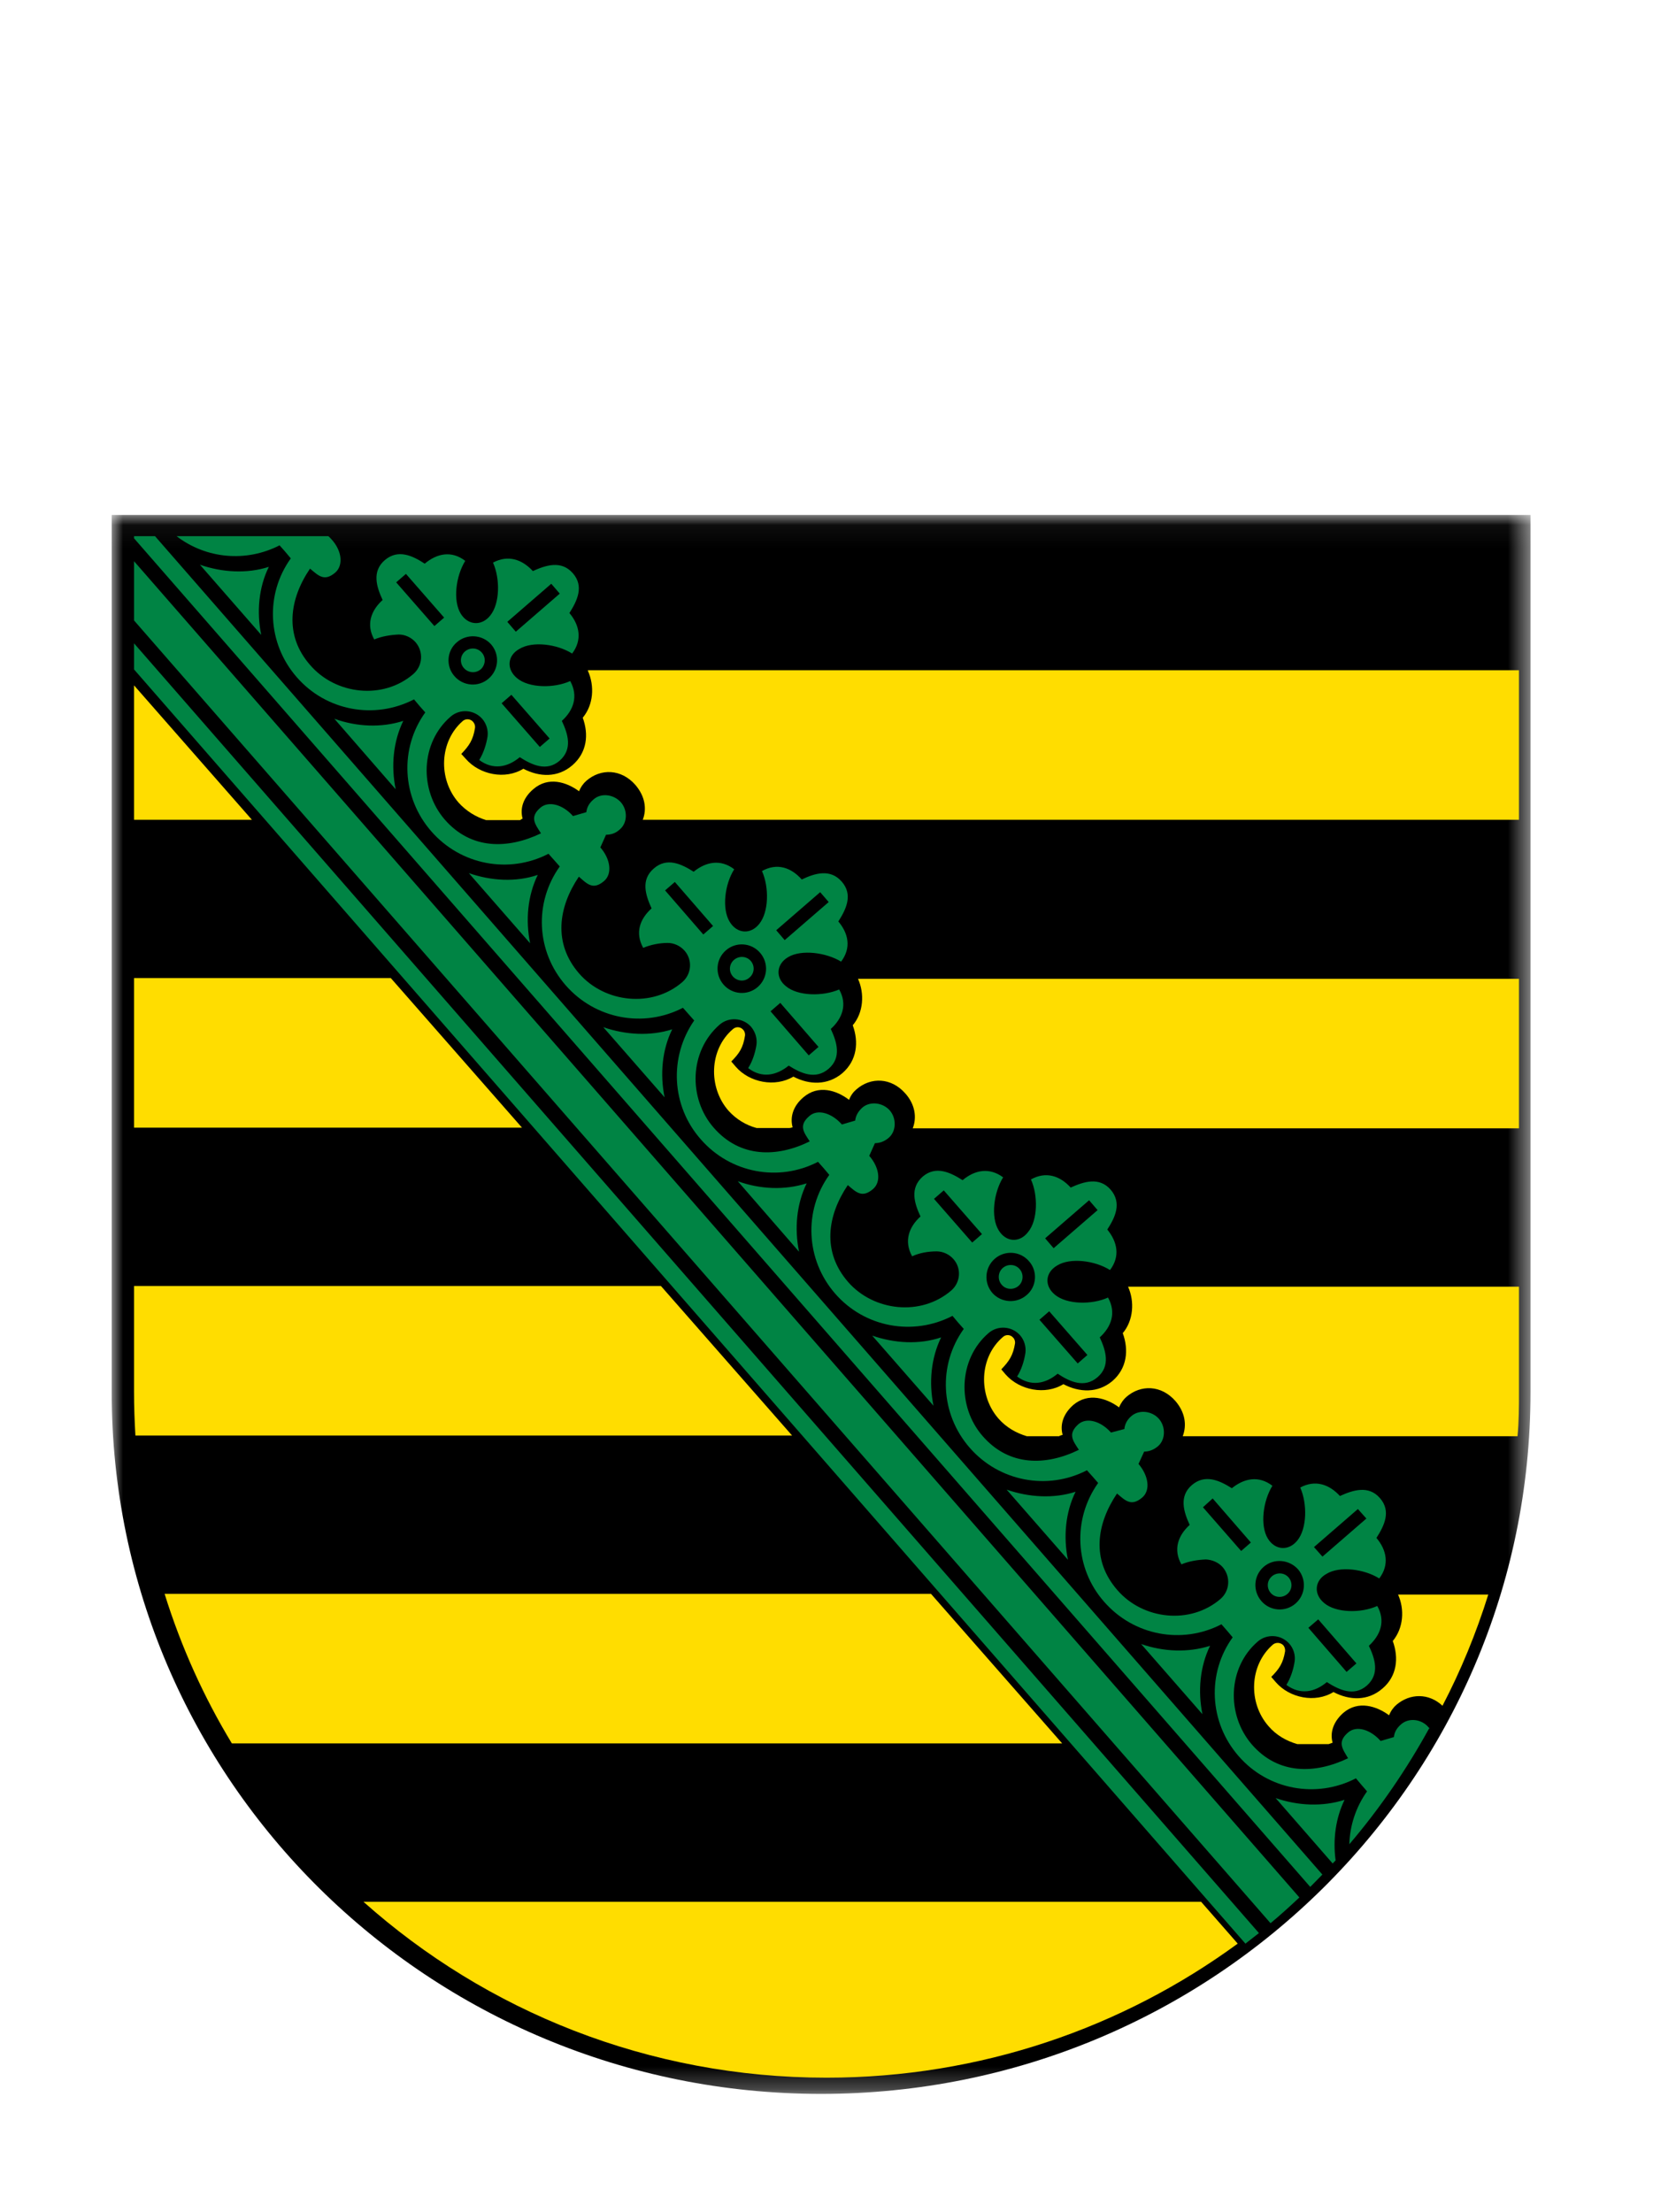 <?xml version="1.0" encoding="UTF-8"?>
<svg width="74px" height="99px" viewBox="0 0 74 99" version="1.1" xmlns="http://www.w3.org/2000/svg" xmlns:xlink="http://www.w3.org/1999/xlink">
    <!-- Generator: Sketch 64 (93537) - https://sketch.com -->
    <title>Logos/Bundesländer/Sachsen</title>
    <desc>Created with Sketch.</desc>
    <defs>
        <polygon id="path-1" points="0 0.051 63.516 0.051 63.516 70.726 0 70.726"></polygon>
    </defs>
    <g id="Logos/Bundesländer/Sachsen" stroke="none" stroke-width="1" fill="none" fill-rule="evenodd">
        <g id="Group-8" transform="translate(5, 23)">
            <g id="Group-3">
                <mask id="mask-2" fill="white">
                    <use xlink:href="#path-1"></use>
                </mask>
                <g id="Clip-2"></g>
                <path d="M31.756,70.726 C14.218,70.726 -1.03783784e-05,56.67 -1.03783784e-05,39.315 L-1.03783784e-05,0.051 L63.516,0.051 L63.516,39.315 C63.516,56.67 49.296,70.726 31.758,70.726" id="Fill-1" fill="#000000" mask="url(#mask-2)"></path>
            </g>
            <path d="M5.38,55.038 C4.121,52.959 3.105,50.706 2.369,48.344 L36.679,48.344 L42.551,55.038 L5.38,55.038 Z M48.769,62.125 L50.409,63.999 C45.263,67.763 38.893,70 31.999,70 C24.029,70 16.763,67.023 11.27,62.125 L48.769,62.125 Z M1.062,41.256 C1.023,40.611 1,39.949 1,39.288 L1,34.562 L24.587,34.562 L30.46,41.256 L1.062,41.256 L1.062,41.256 Z M1,27.475 L1,20.781 L12.496,20.781 L18.368,27.475 L1,27.475 Z M1,13.694 L1,7.677 L6.277,13.694 L1,13.694 Z M57.587,48.375 L61.626,48.375 C61.084,50.108 60.398,51.777 59.576,53.352 C58.953,52.77 58.113,52.801 57.519,53.305 C57.388,53.415 57.269,53.573 57.185,53.778 C56.628,53.368 55.807,53.1 55.14,53.667 C54.675,54.077 54.535,54.565 54.657,55.006 C54.598,55.022 54.543,55.053 54.479,55.069 L53.077,55.069 C52.589,54.927 52.139,54.675 51.788,54.266 C50.864,53.211 50.931,51.525 51.986,50.612 C52.123,50.502 52.327,50.517 52.449,50.643 C52.513,50.722 52.538,50.816 52.53,50.911 C52.441,51.447 52.271,51.699 51.91,52.061 L52.114,52.297 C52.729,53.006 53.878,53.242 54.695,52.738 C55.412,53.116 56.239,53.148 56.888,52.581 C57.541,52.029 57.625,51.21 57.35,50.454 C57.833,49.871 57.884,49.037 57.587,48.375 L57.587,48.375 Z M45.5,34.594 L63,34.594 L63,39.303 C63,39.98 63,40.626 62.936,41.288 L47.947,41.288 C48.138,40.784 48.053,40.217 47.621,39.713 C46.985,38.988 46.069,38.972 45.429,39.524 C45.302,39.634 45.182,39.791 45.098,39.996 C44.543,39.587 43.725,39.319 43.05,39.886 C42.585,40.295 42.448,40.784 42.572,41.225 C42.515,41.24 42.462,41.256 42.408,41.288 L40.971,41.288 C40.493,41.146 40.048,40.894 39.701,40.5 C38.777,39.445 38.842,37.744 39.897,36.846 C40.033,36.72 40.241,36.736 40.359,36.878 C40.423,36.941 40.451,37.051 40.44,37.13 C40.354,37.665 40.186,37.917 39.825,38.295 L40.027,38.532 C40.642,39.224 41.788,39.461 42.605,38.957 C43.322,39.335 44.149,39.366 44.801,38.815 C45.454,38.248 45.539,37.429 45.263,36.673 C45.742,36.106 45.798,35.255 45.5,34.594 L45.5,34.594 Z M33.41,20.813 L63,20.813 L63,27.506 L35.86,27.506 C36.051,27.018 35.965,26.436 35.531,25.947 C34.897,25.223 33.978,25.207 33.344,25.758 C33.212,25.869 33.094,26.01 33.011,26.231 C32.457,25.805 31.635,25.538 30.962,26.12 C30.496,26.514 30.361,27.018 30.484,27.459 C30.431,27.475 30.387,27.491 30.338,27.491 L28.869,27.491 C28.395,27.365 27.956,27.097 27.614,26.719 C26.689,25.664 26.754,23.963 27.81,23.065 C27.947,22.939 28.153,22.955 28.272,23.096 C28.336,23.16 28.363,23.27 28.353,23.349 C28.268,23.9 28.098,24.152 27.737,24.514 L27.94,24.75 C28.554,25.459 29.702,25.68 30.517,25.191 C31.234,25.569 32.061,25.585 32.713,25.034 C33.364,24.467 33.452,23.648 33.175,22.892 C33.657,22.325 33.709,21.474 33.41,20.813 L33.41,20.813 Z M21.321,7 L63,7 L63,13.694 L23.775,13.694 C23.963,13.206 23.877,12.639 23.444,12.134 C22.809,11.41 21.891,11.394 21.255,11.945 C21.125,12.056 21.006,12.213 20.923,12.418 C20.368,12.008 19.548,11.741 18.876,12.323 C18.41,12.717 18.273,13.206 18.397,13.646 C18.354,13.646 18.31,13.71 18.267,13.71 L16.764,13.71 C16.299,13.568 15.865,13.3 15.526,12.922 C14.603,11.867 14.669,10.181 15.722,9.268 C15.859,9.158 16.066,9.174 16.184,9.315 C16.249,9.394 16.278,9.489 16.265,9.583 C16.179,10.118 16.011,10.37 15.65,10.748 L15.853,10.969 C16.469,11.678 17.613,11.914 18.43,11.41 C19.147,11.788 19.974,11.819 20.626,11.252 C21.278,10.685 21.363,9.882 21.088,9.126 C21.57,8.543 21.623,7.709 21.321,7.032 L21.321,7 Z" id="Fill-4" fill="#FFDD00"></path>
            <path d="M55.789,44.546 L56.169,44.972 L54.203,46.676 L53.823,46.25 L55.789,44.546 Z M16.876,7.374 C17.331,6.98 17.38,6.301 16.986,5.844 C16.591,5.402 15.905,5.355 15.453,5.749 C14.999,6.128 14.952,6.822 15.344,7.264 C15.738,7.721 16.425,7.769 16.876,7.374 L16.876,7.374 Z M16.519,6.964 C16.74,6.759 16.764,6.428 16.566,6.207 C16.373,5.986 16.038,5.97 15.816,6.159 C15.596,6.349 15.571,6.68 15.764,6.901 C15.956,7.122 16.292,7.153 16.514,6.964 L16.519,6.964 Z M12.736,3.067 L13.173,2.688 L14.883,4.645 L14.446,5.023 L12.736,3.067 Z M19.166,10.435 L19.604,10.056 L17.893,8.1 L17.456,8.479 L19.166,10.435 Z M20.059,3.572 L19.679,3.13 L17.711,4.834 L18.091,5.276 L20.059,3.572 Z M27.496,19.539 C27.948,19.144 28.634,19.192 29.028,19.649 C29.422,20.107 29.373,20.785 28.921,21.18 C28.469,21.574 27.782,21.527 27.388,21.069 C26.995,20.612 27.043,19.933 27.496,19.539 L27.496,19.539 Z M27.86,19.965 C28.08,19.775 28.417,19.791 28.609,20.012 C28.8,20.233 28.778,20.564 28.556,20.754 C28.335,20.959 28.001,20.927 27.807,20.706 C27.614,20.485 27.638,20.154 27.86,19.965 L27.86,19.965 Z M31.205,24.24 L31.642,23.862 L29.931,21.89 L29.495,22.268 L31.205,24.24 Z M24.774,16.856 L25.211,16.478 L26.922,18.45 L26.485,18.829 L24.774,16.856 Z M31.717,16.935 L32.098,17.377 L30.129,19.081 L29.749,18.639 L31.717,16.935 Z M40.96,34.969 C41.413,34.591 41.46,33.896 41.066,33.455 C40.673,32.997 39.986,32.95 39.533,33.344 C39.082,33.739 39.033,34.417 39.426,34.875 C39.82,35.316 40.506,35.364 40.96,34.969 L40.96,34.969 Z M40.596,34.559 C40.816,34.37 40.84,34.023 40.643,33.802 C40.45,33.581 40.116,33.565 39.894,33.754 C39.673,33.944 39.649,34.291 39.847,34.512 C40.038,34.733 40.374,34.748 40.596,34.559 L40.596,34.559 Z M36.813,30.662 L37.25,30.283 L38.96,32.24 L38.523,32.618 L36.813,30.662 Z M43.246,38.03 L43.68,37.651 L41.97,35.695 L41.533,36.074 L43.246,38.03 Z M44.136,31.167 L43.756,30.725 L41.788,32.429 L42.168,32.871 L44.136,31.167 Z M51.571,47.134 C52.027,46.739 52.711,46.802 53.109,47.244 C53.497,47.702 53.45,48.38 52.999,48.775 C52.547,49.169 51.859,49.122 51.467,48.664 C51.074,48.207 51.12,47.528 51.571,47.134 L51.571,47.134 Z M51.935,47.56 C52.159,47.37 52.493,47.386 52.686,47.607 C52.876,47.828 52.855,48.159 52.632,48.349 C52.412,48.538 52.075,48.522 51.885,48.301 C51.695,48.08 51.715,47.749 51.938,47.56 L51.935,47.56 Z M55.282,51.836 L55.723,51.457 L54.013,49.485 L53.572,49.863 L55.282,51.836 Z M48.853,44.467 L49.288,44.073 L50.998,46.045 L50.563,46.424 L48.853,44.467 Z M59,54.36 C59,54.344 58.949,54.328 58.949,54.313 C58.642,53.95 58.072,53.871 57.718,54.186 C57.535,54.344 57.421,54.534 57.401,54.754 L56.806,54.928 C56.362,54.423 55.729,54.218 55.349,54.549 C54.855,54.975 55.096,55.275 55.349,55.701 C53.87,56.411 52.224,56.443 51.042,55.086 C49.898,53.76 49.953,51.646 51.304,50.479 C51.722,50.116 52.355,50.163 52.718,50.573 C52.912,50.794 52.996,51.094 52.958,51.362 C52.904,51.725 52.781,52.104 52.588,52.419 C53.208,52.877 53.854,52.751 54.399,52.293 C54.947,52.64 55.602,52.956 56.188,52.451 C56.776,51.93 56.555,51.252 56.281,50.668 C56.809,50.179 57.034,49.563 56.657,48.885 C55.932,49.216 54.812,49.201 54.285,48.759 C53.799,48.364 53.842,47.749 54.382,47.449 C54.969,47.087 56.071,47.229 56.745,47.654 C57.211,47.039 57.075,46.376 56.619,45.84 C56.973,45.288 57.287,44.641 56.776,44.057 C56.269,43.473 55.577,43.694 54.985,43.963 C54.508,43.442 53.883,43.221 53.208,43.584 C53.528,44.31 53.512,45.414 53.082,45.95 C52.692,46.44 52.081,46.392 51.76,45.872 C51.4,45.288 51.54,44.183 51.962,43.505 C51.346,43.032 50.691,43.174 50.146,43.615 C49.598,43.268 48.948,42.968 48.357,43.473 C47.77,43.978 47.99,44.673 48.259,45.256 C47.737,45.73 47.512,46.361 47.888,47.023 C48.221,46.881 48.618,46.818 48.986,46.803 C49.259,46.818 49.543,46.929 49.738,47.15 C50.1,47.576 50.058,48.207 49.64,48.57 C48.284,49.737 46.169,49.5 45.021,48.175 C43.838,46.818 44.092,45.209 45.005,43.852 C45.381,44.168 45.642,44.452 46.141,44.026 C46.516,43.694 46.411,43.047 45.968,42.527 L46.221,41.975 C46.44,41.975 46.647,41.896 46.837,41.738 C47.187,41.438 47.187,40.854 46.88,40.507 C46.576,40.16 46.006,40.081 45.654,40.381 C45.464,40.539 45.355,40.744 45.335,40.965 L44.735,41.123 C44.291,40.618 43.658,40.428 43.283,40.744 C42.784,41.186 43.029,41.485 43.298,41.896 C41.818,42.621 40.171,42.637 38.99,41.28 C37.842,39.971 37.898,37.841 39.251,36.673 C39.668,36.31 40.301,36.358 40.665,36.768 C40.859,36.989 40.939,37.289 40.905,37.557 C40.849,37.92 40.727,38.314 40.532,38.614 C41.15,39.071 41.804,38.945 42.348,38.488 C42.893,38.851 43.549,39.15 44.134,38.645 C44.722,38.141 44.502,37.446 44.233,36.863 C44.755,36.389 44.98,35.758 44.603,35.08 C43.878,35.411 42.759,35.395 42.227,34.954 C41.745,34.559 41.785,33.959 42.328,33.644 C42.915,33.281 44.017,33.423 44.692,33.849 C45.157,33.234 45.021,32.587 44.57,32.035 C44.92,31.498 45.233,30.851 44.722,30.252 C44.21,29.668 43.523,29.889 42.931,30.157 C42.459,29.636 41.828,29.415 41.152,29.794 C41.475,30.504 41.46,31.624 41.026,32.145 C40.642,32.65 40.027,32.603 39.706,32.066 C39.346,31.482 39.486,30.378 39.907,29.699 C39.291,29.242 38.636,29.368 38.093,29.826 C37.545,29.479 36.894,29.163 36.305,29.668 C35.718,30.189 35.936,30.867 36.208,31.451 C35.686,31.924 35.46,32.555 35.833,33.234 C36.169,33.076 36.566,33.013 36.93,33.013 C37.206,33.013 37.491,33.139 37.684,33.36 C38.048,33.77 38.004,34.401 37.586,34.764 C36.232,35.932 34.117,35.695 32.969,34.386 C31.788,33.029 32.038,31.404 32.953,30.047 C33.328,30.362 33.59,30.646 34.087,30.22 C34.464,29.889 34.358,29.242 33.914,28.737 L34.168,28.169 C34.389,28.169 34.597,28.09 34.783,27.932 C35.135,27.633 35.135,27.049 34.831,26.702 C34.525,26.355 33.957,26.276 33.606,26.576 C33.417,26.749 33.309,26.938 33.284,27.159 L32.689,27.333 C32.245,26.828 31.611,26.623 31.234,26.954 C30.738,27.38 30.98,27.68 31.25,28.09 C29.777,28.816 28.132,28.832 26.949,27.475 C25.803,26.165 25.858,24.051 27.211,22.868 C27.629,22.505 28.262,22.552 28.626,22.963 C28.819,23.199 28.901,23.483 28.865,23.767 C28.811,24.114 28.688,24.509 28.493,24.809 C29.111,25.282 29.764,25.14 30.309,24.698 C30.855,25.045 31.508,25.345 32.095,24.84 C32.682,24.335 32.464,23.641 32.192,23.057 C32.716,22.584 32.941,21.953 32.567,21.29 C31.837,21.606 30.719,21.59 30.189,21.148 C29.706,20.769 29.745,20.154 30.288,19.839 C30.877,19.491 31.979,19.633 32.654,20.044 C33.118,19.428 32.983,18.781 32.53,18.245 C32.884,17.693 33.194,17.046 32.682,16.462 C32.173,15.878 31.484,16.083 30.893,16.367 C30.417,15.831 29.788,15.61 29.112,15.989 C29.435,16.715 29.421,17.819 28.989,18.355 C28.602,18.845 27.988,18.797 27.666,18.261 C27.307,17.677 27.446,16.573 27.869,15.91 C27.252,15.437 26.596,15.579 26.053,16.02 C25.505,15.673 24.855,15.358 24.266,15.878 C23.678,16.383 23.897,17.062 24.169,17.661 C23.645,18.134 23.42,18.75 23.794,19.428 C24.128,19.286 24.527,19.207 24.891,19.207 C25.168,19.207 25.451,19.334 25.645,19.554 C26.007,19.965 25.964,20.596 25.547,20.959 C24.194,22.126 22.076,21.89 20.93,20.58 C19.747,19.223 19.999,17.598 20.914,16.241 C21.292,16.573 21.552,16.857 22.049,16.431 C22.426,16.099 22.32,15.437 21.876,14.932 L22.13,14.364 C22.351,14.364 22.559,14.301 22.747,14.127 C23.099,13.827 23.099,13.259 22.795,12.912 C22.489,12.565 21.919,12.47 21.568,12.786 C21.381,12.944 21.273,13.133 21.249,13.354 L20.651,13.528 C20.209,13.023 19.574,12.833 19.197,13.149 C18.7,13.575 18.944,13.875 19.218,14.301 C17.738,15.011 16.093,15.042 14.91,13.685 C13.763,12.36 13.819,10.246 15.172,9.078 C15.59,8.715 16.222,8.763 16.585,9.173 C16.78,9.394 16.861,9.693 16.827,9.962 C16.77,10.325 16.647,10.703 16.454,11.019 C17.069,11.476 17.723,11.35 18.268,10.893 C18.814,11.24 19.467,11.555 20.054,11.05 C20.643,10.53 20.425,9.851 20.152,9.268 C20.676,8.794 20.899,8.163 20.527,7.485 C19.797,7.816 18.678,7.8 18.149,7.358 C17.666,6.964 17.704,6.349 18.248,6.049 C18.836,5.686 19.938,5.828 20.613,6.254 C21.078,5.639 20.944,4.976 20.491,4.44 C20.842,3.887 21.156,3.241 20.643,2.657 C20.132,2.073 19.443,2.294 18.854,2.562 C18.377,2.041 17.747,1.821 17.071,2.183 C17.394,2.909 17.381,4.014 16.948,4.55 C16.563,5.039 15.947,4.992 15.627,4.471 C15.267,3.887 15.407,2.783 15.828,2.105 C15.212,1.631 14.556,1.773 14.013,2.231 C13.465,1.868 12.814,1.568 12.226,2.073 C11.638,2.578 11.856,3.272 12.129,3.856 C11.605,4.329 11.381,4.96 11.753,5.623 C12.088,5.481 12.487,5.418 12.851,5.402 C13.128,5.402 13.41,5.528 13.605,5.749 C13.968,6.175 13.923,6.806 13.505,7.169 C12.153,8.337 10.037,8.1 8.89,6.775 C7.708,5.434 7.959,3.808 8.879,2.452 C9.256,2.767 9.517,3.051 10.014,2.625 C10.39,2.294 10.324,1.568 9.701,1 L2.905,1 C4.218,2.01 6.01,2.183 7.515,1.41 L7.767,1.694 L8.018,1.994 C6.863,3.603 6.964,5.796 8.284,7.311 C9.604,8.826 11.768,9.22 13.534,8.305 L13.786,8.605 L14.038,8.889 C12.882,10.498 12.984,12.691 14.303,14.206 C15.622,15.721 17.787,16.131 19.554,15.216 L19.807,15.5 L20.059,15.784 C18.901,17.409 19.003,19.586 20.322,21.101 C21.642,22.615 23.806,23.026 25.573,22.11 L25.825,22.394 L26.077,22.678 C24.95,24.304 25.049,26.497 26.37,27.995 C27.69,29.51 29.855,29.92 31.62,29.005 L31.872,29.289 L32.125,29.589 C30.969,31.198 31.069,33.391 32.389,34.906 C33.71,36.421 35.874,36.815 37.64,35.9 L37.893,36.2 L38.145,36.484 C36.987,38.093 37.089,40.286 38.409,41.801 C39.728,43.316 41.892,43.726 43.659,42.811 L43.913,43.095 L44.161,43.379 C43.006,45.004 43.11,47.197 44.427,48.696 C45.749,50.21 47.911,50.621 49.681,49.705 L49.929,49.989 L50.183,50.289 C49.025,51.899 49.127,54.092 50.449,55.606 C51.766,57.121 53.932,57.516 55.701,56.6 L55.954,56.9 L56.199,57.184 C55.692,57.894 55.427,58.73 55.406,59.551 C56.764,57.957 57.968,56.206 58.981,54.36 L59,54.36 Z M37.917,42.243 L1.94,1 L1,1 L1,1.095 L53.655,61.46 C53.842,61.271 54.019,61.097 54.199,60.908 L37.917,42.243 Z M1,4.771 L51.878,63.085 C52.317,62.722 52.748,62.328 53.17,61.933 L1,2.12 L1,4.771 Z M51.359,63.527 L1,5.796 L1,6.964 L50.754,64 C50.957,63.842 51.16,63.684 51.359,63.527 L51.359,63.527 Z M6.694,5.418 C6.483,4.392 6.583,3.288 7.035,2.373 C6.053,2.688 4.952,2.625 3.951,2.278 L6.694,5.418 Z M54.665,60.403 L54.792,60.276 C54.665,59.346 54.792,58.383 55.192,57.563 C54.209,57.878 53.107,57.831 52.106,57.484 L54.665,60.418 L54.665,60.403 Z M48.829,53.729 C48.618,52.687 48.72,51.599 49.171,50.668 C48.188,50.983 47.086,50.936 46.085,50.589 L48.829,53.729 Z M42.809,46.818 C42.597,45.793 42.698,44.688 43.151,43.773 C42.168,44.089 41.068,44.026 40.065,43.678 L42.809,46.818 Z M36.79,39.923 C36.577,38.882 36.679,37.793 37.132,36.863 C36.15,37.194 35.049,37.131 34.046,36.784 L36.79,39.923 Z M30.771,33.029 C30.559,31.987 30.659,30.899 31.112,29.968 C30.13,30.283 29.028,30.236 28.028,29.873 L30.771,33.029 Z M18.732,19.223 C18.521,18.182 18.621,17.093 19.074,16.162 C18.092,16.494 16.992,16.431 15.989,16.083 L18.732,19.223 Z M12.713,12.328 C12.501,11.287 12.601,10.198 13.054,9.267 C12.073,9.583 10.972,9.536 9.969,9.173 L12.713,12.328 Z M24.752,26.118 C24.54,25.092 24.641,23.988 25.094,23.073 C24.11,23.388 23.01,23.325 22.008,22.978 L24.752,26.118 Z" id="Fill-6" fill="#008444"></path>
        </g>
    </g>
</svg>